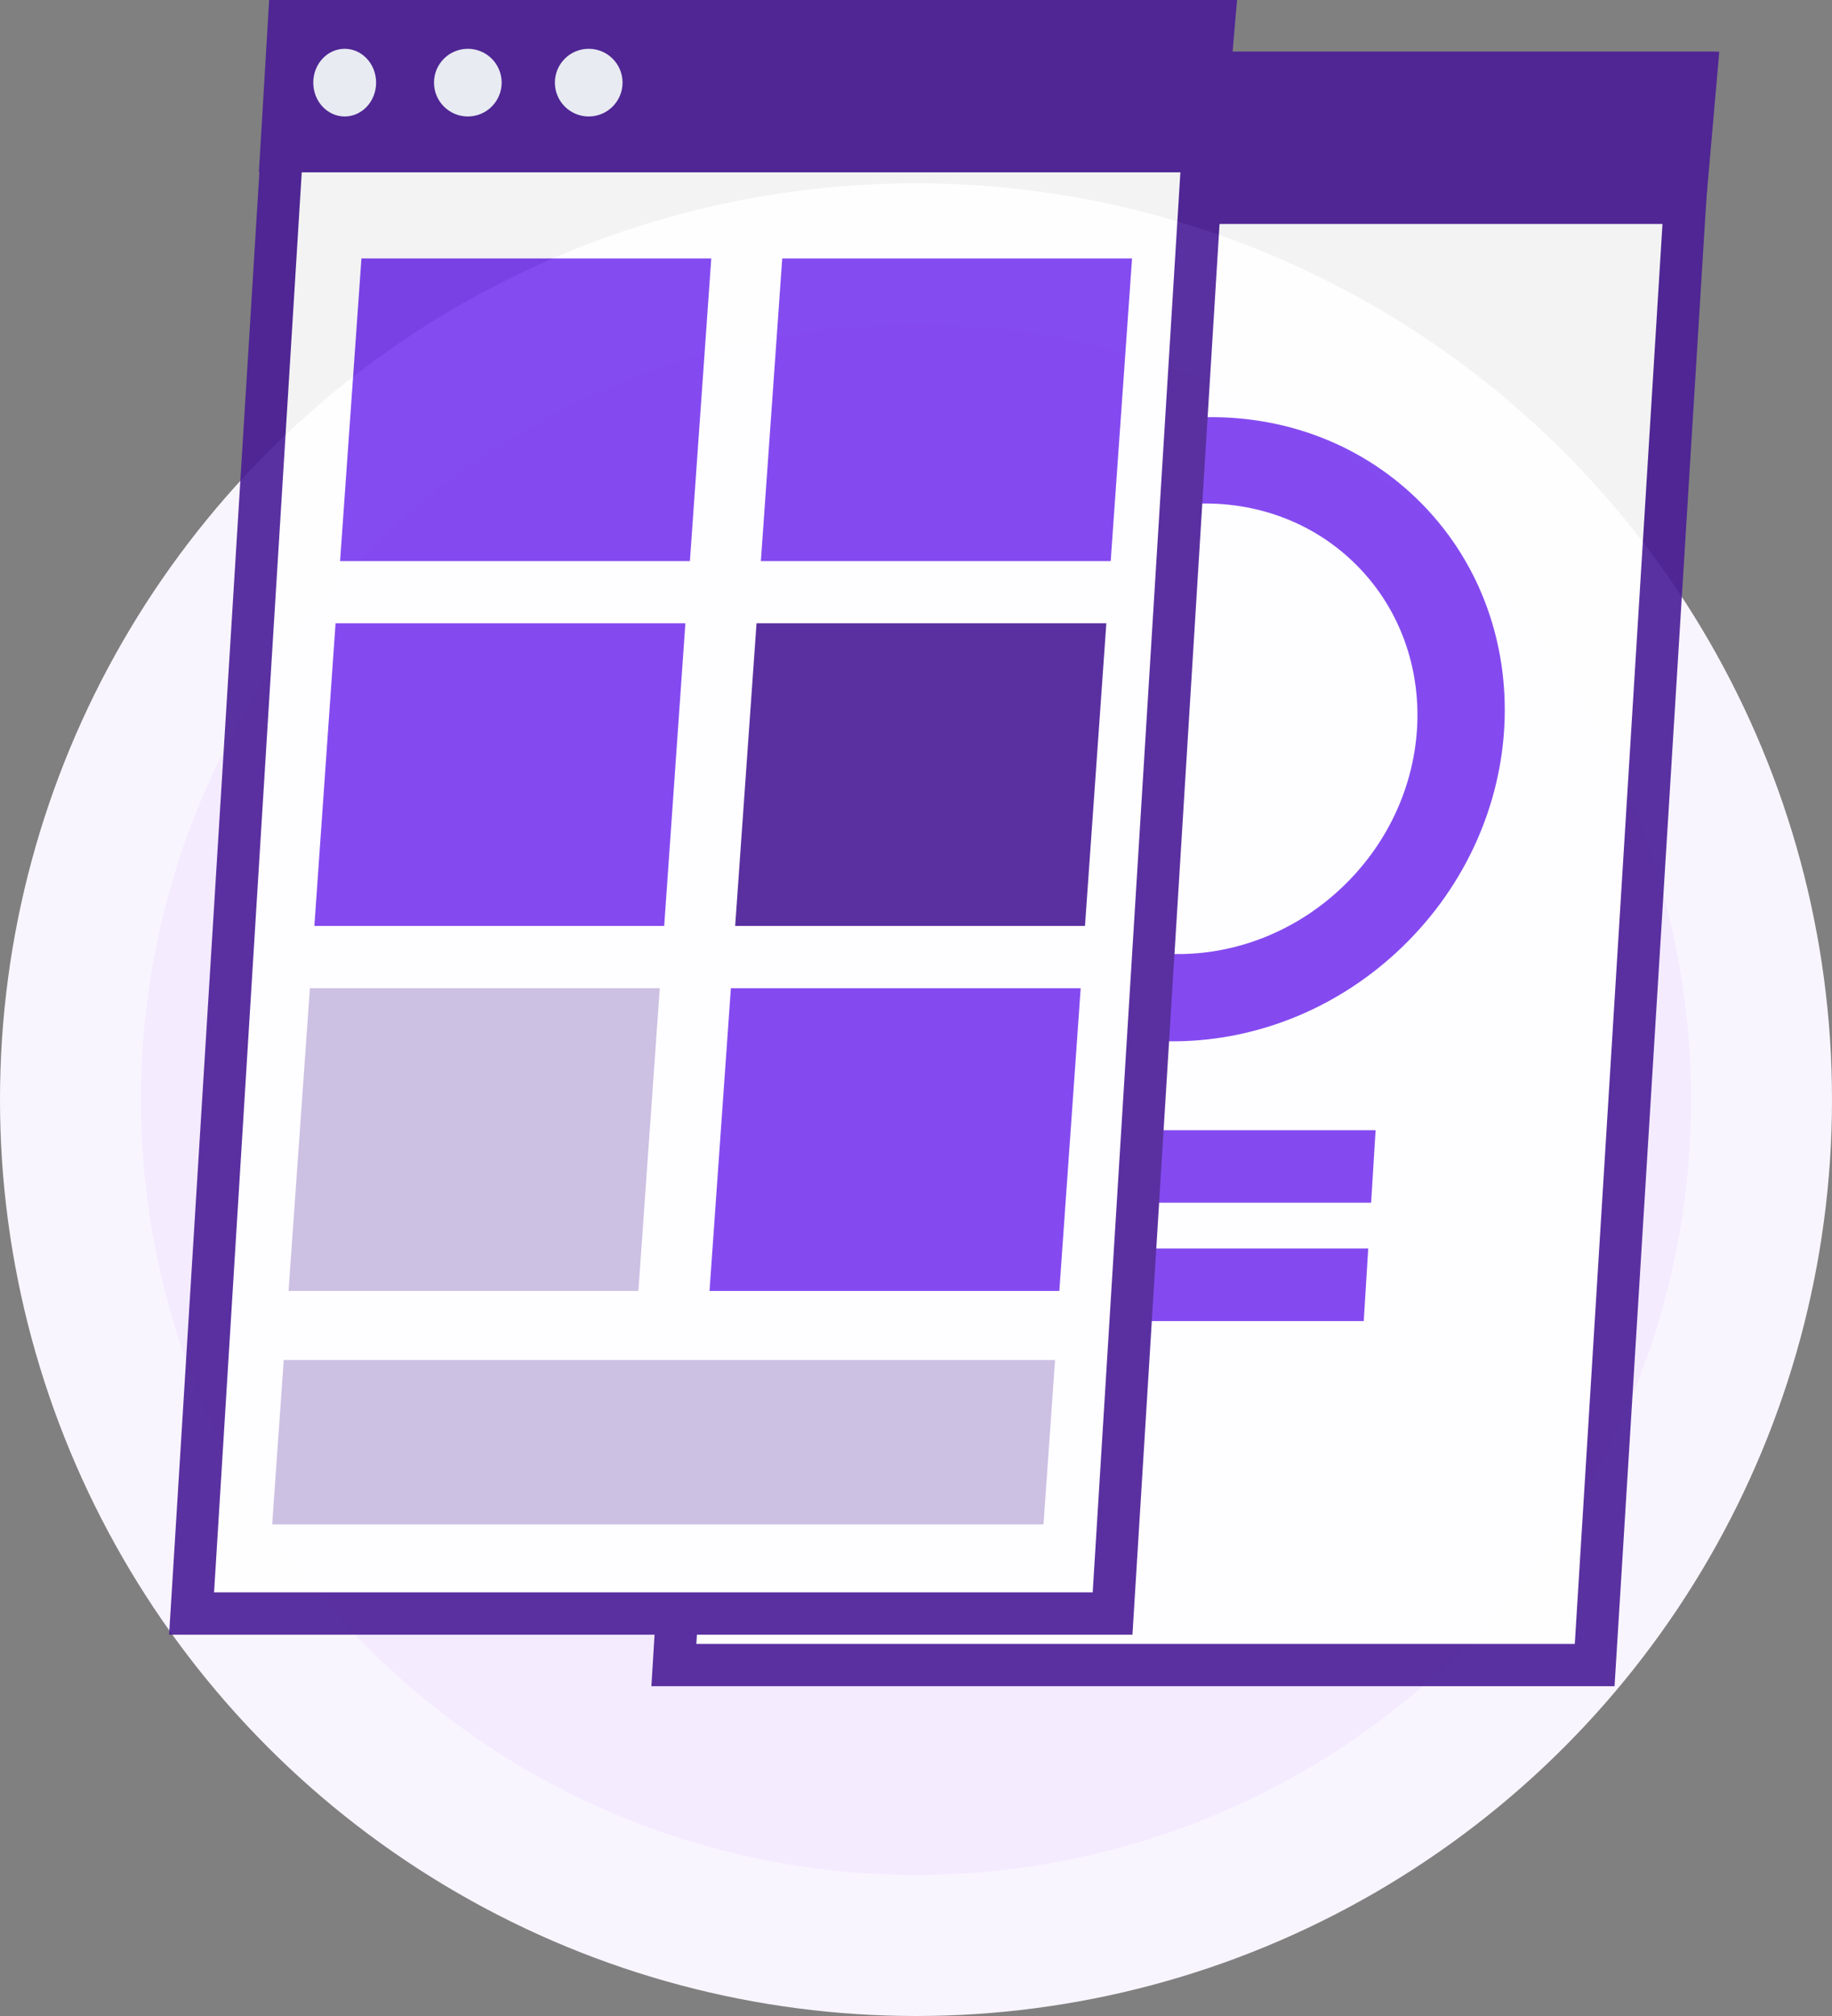 <svg width="130" height="143" viewBox="0 0 130 143" fill="none" xmlns="http://www.w3.org/2000/svg">
<rect x="0" y="0" width="130" height="143" fill="#808080" stroke="none"/>
<circle cx="65" cy="78" r="60" fill="#F4EBFF" stroke="#F9F5FF" stroke-width="10"/>
<g opacity="0.9">
<path d="M120.136 5.167L113.159 118.107H47.818L54.795 5.167H120.136Z" fill="white" stroke="#491C96" stroke-width="3"/>
<path d="M120.926 15.889H51.113L53.412 3.667H122.002L120.926 15.889Z" fill="#491C96"/>
<path d="M97.296 85.311H67.731L68.048 80.166H97.614L97.296 85.311Z" fill="#7839EE"/>
<path d="M96.772 93.708H67.219L67.537 88.562H97.09L96.772 93.708Z" fill="#7839EE"/>
<path d="M99.539 67.136C108.593 58.36 109.244 44.346 100.994 35.835C92.743 27.325 78.716 27.54 69.662 36.317C60.609 45.093 59.958 59.107 68.208 67.618C76.458 76.129 90.486 75.913 99.539 67.136Z" fill="#7839EE"/>
<path d="M95.362 62.822C101.895 56.487 102.36 46.371 96.401 40.227C90.442 34.082 80.317 34.236 73.785 40.571C67.252 46.905 66.787 57.021 72.746 63.166C78.705 69.31 88.83 69.156 95.362 62.822Z" fill="white"/>
<path d="M85.926 1.5L78.949 114.452H13.595L20.572 1.5H85.926Z" fill="white" stroke="#491C96" stroke-width="3"/>
<path d="M86.73 12.222H18.371L19.099 0H87.781L86.73 12.222Z" fill="#491C96"/>
<path d="M26.689 5.861C26.689 7.186 25.691 8.262 24.459 8.262C23.228 8.262 22.23 7.187 22.23 5.861C22.23 4.535 23.228 3.461 24.459 3.461C25.69 3.461 26.689 4.535 26.689 5.861Z" fill="#F3F6FD"/>
<path d="M35.598 5.861C35.598 7.186 34.523 8.262 33.198 8.262C31.872 8.262 30.797 7.187 30.797 5.861C30.797 4.535 31.871 3.461 33.198 3.461C34.524 3.461 35.598 4.535 35.598 5.861Z" fill="#F3F6FD"/>
<path d="M44.176 5.861C44.176 7.186 43.102 8.262 41.776 8.262C40.45 8.262 39.375 7.187 39.375 5.861C39.375 4.535 40.45 3.461 41.776 3.461C43.102 3.461 44.176 4.535 44.176 5.861Z" fill="#F3F6FD"/>
<path d="M48.956 39.8H24.133L25.648 18.333H50.472L48.956 39.8Z" fill="#7839EE"/>
<path opacity="0.3" d="M74.047 108.13H19.316L20.135 96.471H74.866L74.047 108.13Z" fill="#491C96"/>
<path d="M78.816 39.8H53.992L55.508 18.333H80.331L78.816 39.8Z" fill="#7839EE"/>
<path d="M47.132 65.678H22.309L23.812 44.211H48.635L47.132 65.678Z" fill="#7839EE"/>
<path d="M76.991 65.678H52.168L53.684 44.211H78.507L76.991 65.678Z" fill="#491C96"/>
<path opacity="0.3" d="M45.3 91.567H20.477L21.992 70.1H46.816L45.3 91.567Z" fill="#491C96"/>
<path d="M75.171 91.567H50.348L51.863 70.1H76.686L75.171 91.567Z" fill="#7839EE"/>
</g>
</svg>
